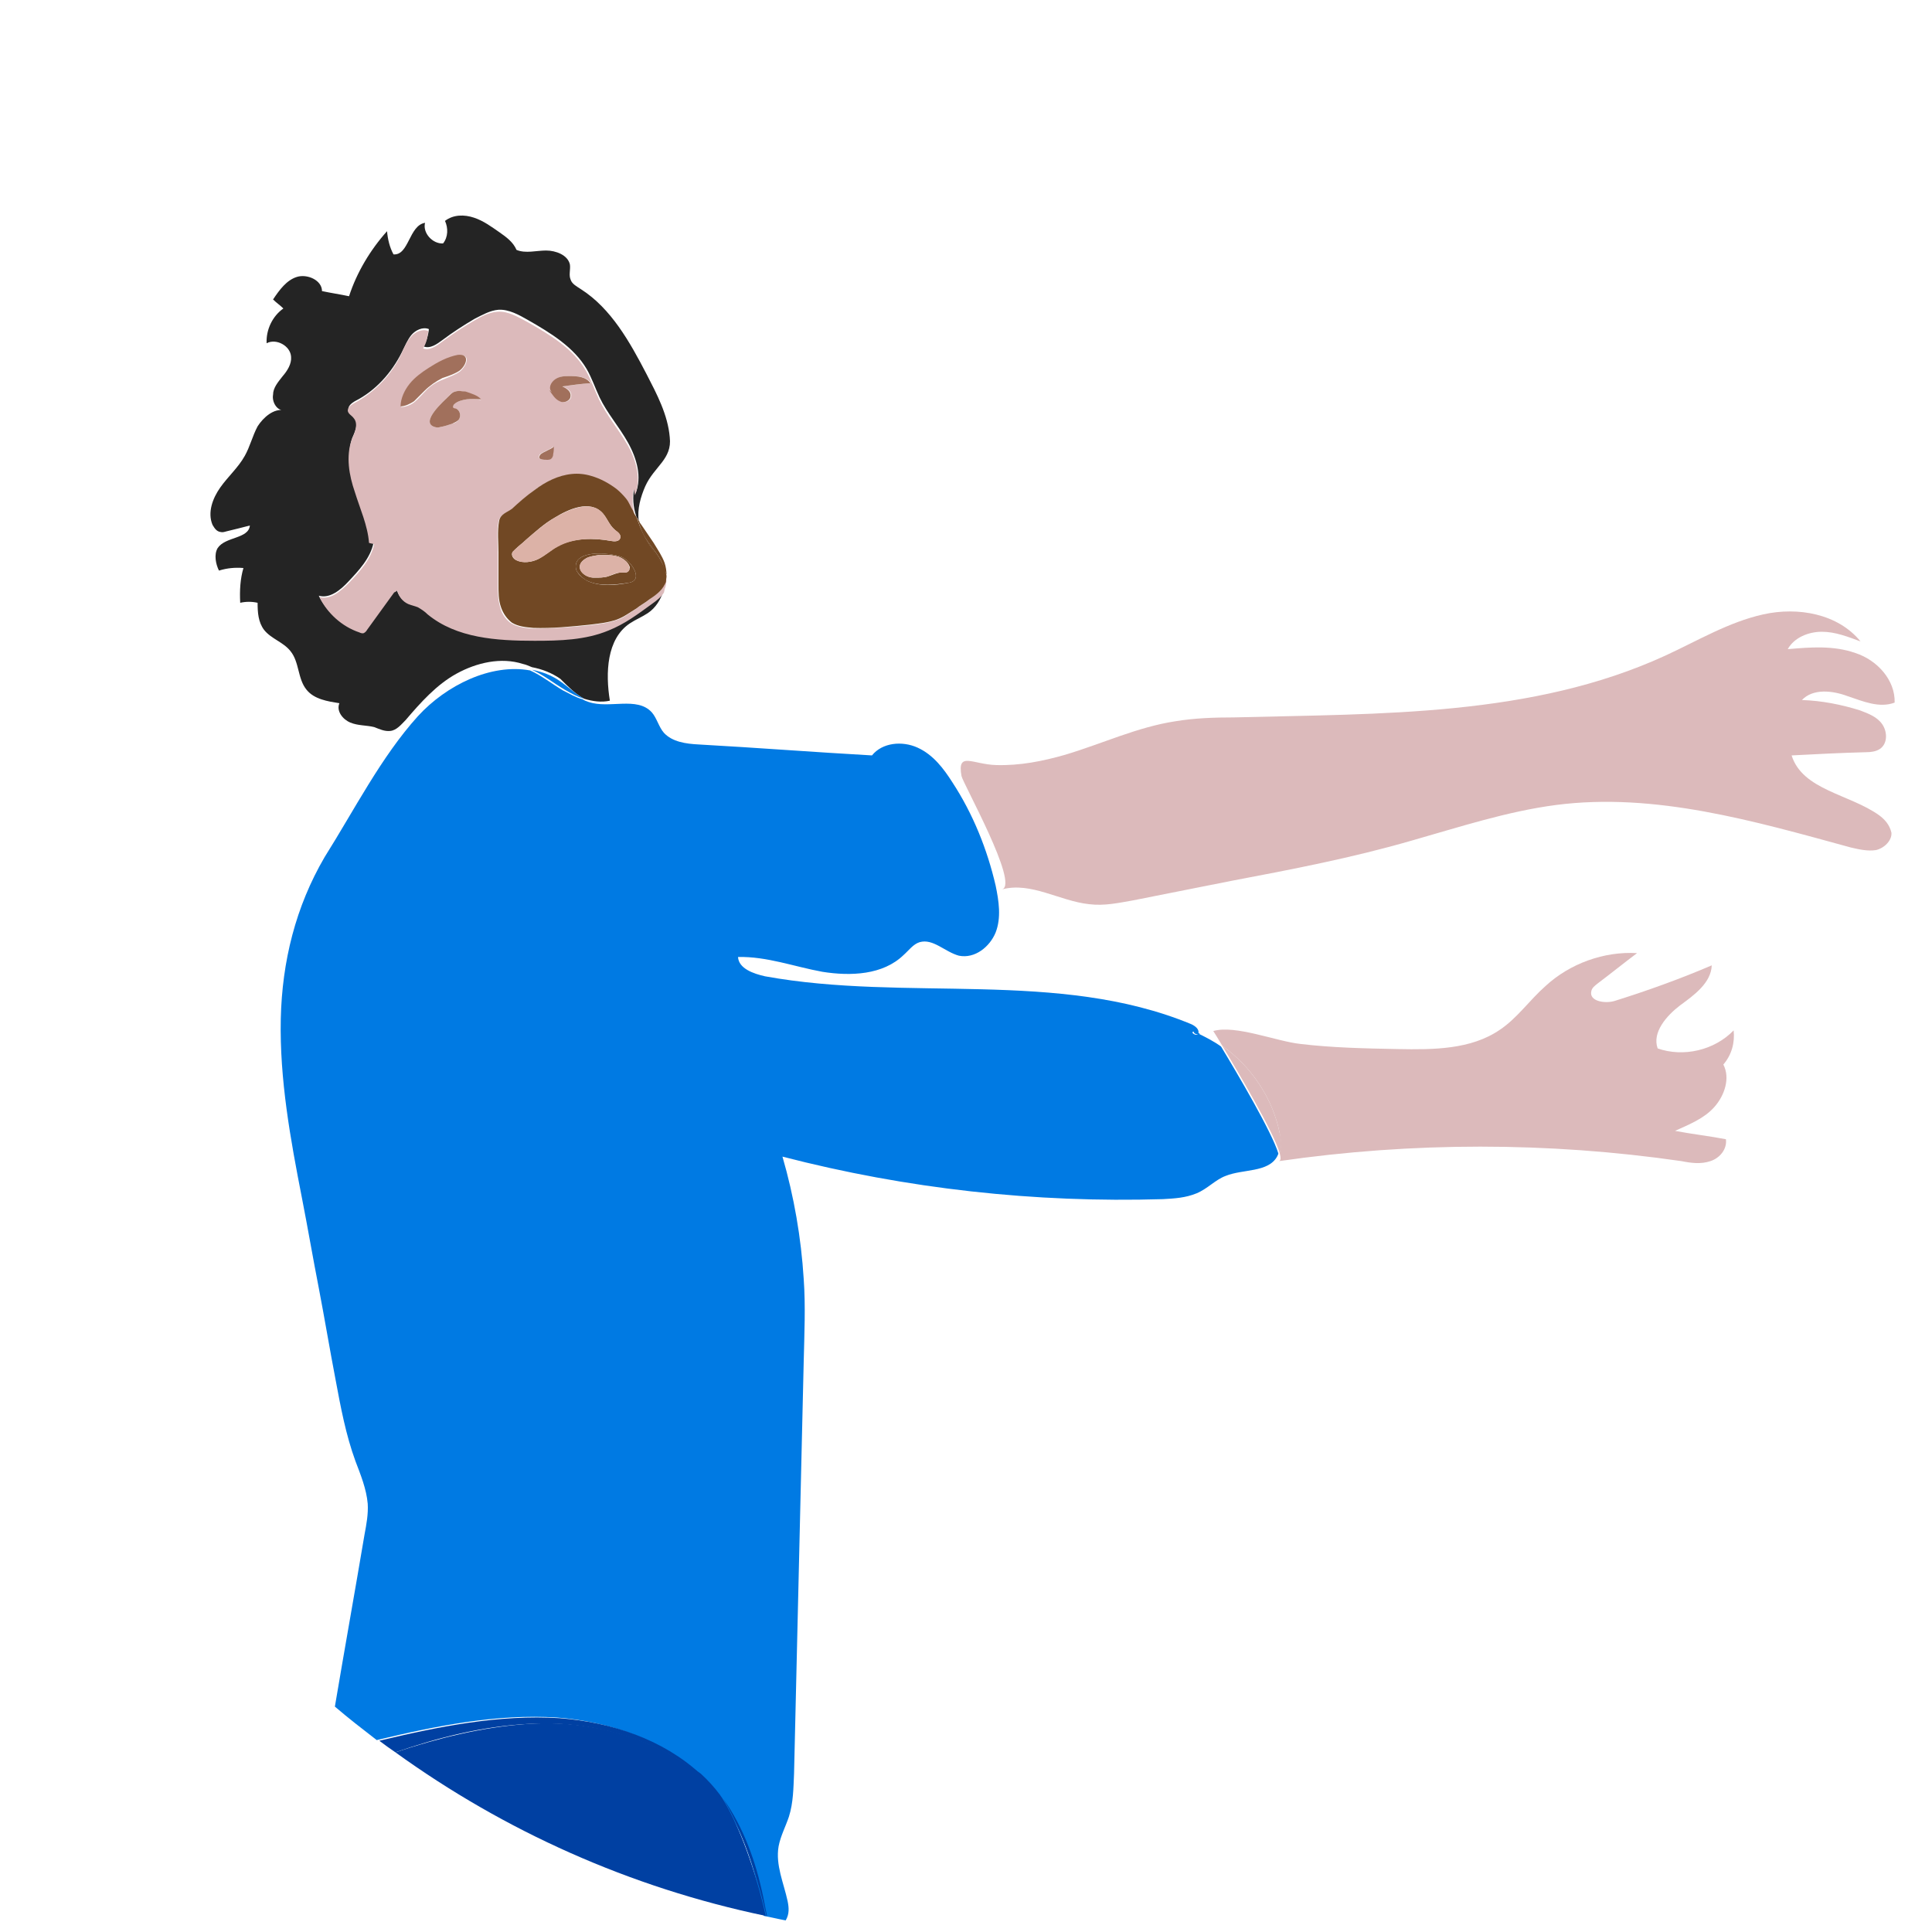 <?xml version="1.0" encoding="utf-8"?>
<!-- Generator: Adobe Illustrator 27.8.0, SVG Export Plug-In . SVG Version: 6.00 Build 0)  -->
<svg version="1.1" id="Calque_1" xmlns="http://www.w3.org/2000/svg" xmlns:xlink="http://www.w3.org/1999/xlink" x="0px" y="0px"
	 viewBox="0 0 300 300" style="enable-background:new 0 0 300 300;" xml:space="preserve">
<style type="text/css">
	.st0{opacity:0.47;fill:#0AAA00;}
	.st1{fill:#242424;}
	.st2{fill:#007AE3;}
	.st3{fill:#0040A2;}
	.st4{fill:#DCBABB;}
	.st5{fill:#A1705C;}
	.st6{fill:#714824;}
	.st7{fill:#DCB2A7;}
</style>
<g>
	<path class="st0" d="M111.8,278.8c0.1,0.2,0.3,0.4,0.4,0.6c-0.9-1.5-1.9-2.7-2.7-3.4c-0.2-0.2-0.5-0.3-0.7-0.5
		C109.9,276.5,110.9,277.6,111.8,278.8z"/>
	<path class="st1" d="M90.7,108.5c1.3,0.4,2.7,0.6,4,0.3c-0.7-4.3-0.5-9.6,3.1-12c0.9-0.6,1.9-1,2.8-1.6c1.2-0.8,2-2.1,2.4-3.4
		c-0.5,0.7-1.2,1.3-1.9,1.8c-2.2,1.5-4.3,3.1-6.7,4.1c-3.5,1.5-7.6,1.6-11.5,1.6c-5.8,0-12.1-0.4-16.6-4.1c-0.5-0.5-0.9-0.8-1.5-1.1
		c-0.5-0.3-1-0.4-1.5-0.5c-0.9-0.4-1.5-1.2-1.7-2.1c-0.2,0.1-0.4,0.2-0.5,0.3c-1.4,1.9-2.8,3.9-4.2,5.8c-0.1,0.2-0.3,0.4-0.5,0.5
		c-0.3,0.1-0.5,0-0.7-0.1c-2.6-0.9-5-3-6.2-5.5c1.7,0.5,3.4-0.9,4.6-2.2c1.6-1.7,3.4-3.6,3.9-6C57.9,84,57.6,84,57.4,84
		c-0.2-2.7-1.4-5.3-2.2-7.9c-0.8-2.6-1.4-5.5-0.5-8.1c0.5-1.1,1.1-2.5,0.3-3.4c-0.3-0.4-0.8-0.6-0.9-1.1c0-0.5,0.5-0.9,1-1.2
		c3.2-1.6,5.7-4.4,7.3-7.6c0.5-1,0.9-2,1.5-2.7c0.6-0.7,1.7-1.3,2.7-0.9c-0.1,1-0.4,1.9-0.8,2.7c1,0.4,2.1-0.4,2.9-1
		c1.6-1.2,3.3-2.3,5-3.3c1.2-0.6,2.4-1.3,3.7-1.4c1.6-0.1,3.2,0.8,4.6,1.6c3.5,2,7.1,4.2,9.1,7.6c0.8,1.4,1.3,2.9,2,4.4
		c1.2,2.5,3,4.5,4.4,7s2.2,5.4,1.2,7.9l-0.2-1c-0.3,1.6-0.2,3.1,0.3,4.6c0.1,0.2,0.3,0.4,0.4,0.7c-0.3-1.8,0.3-3.8,1-5.4
		c1.4-3.1,4.2-4.2,3.8-7.6c-0.3-3.5-2-6.7-3.6-9.8c-2.6-5-5.5-10.2-10.2-13.2c-0.6-0.4-1.4-0.8-1.6-1.5c-0.3-0.7,0-1.5-0.1-2.3
		c-0.3-1.5-2.2-2.2-3.7-2.2c-1.5,0-3.2,0.5-4.6-0.1c-0.5-1.2-1.6-2-2.6-2.7c-1.3-0.9-2.5-1.8-4-2.3c-1.5-0.5-3.2-0.5-4.5,0.5
		c0.5,1.1,0.5,2.5-0.3,3.5c-1.6,0.1-3.2-1.6-2.8-3.2c-2.5,0.4-2.5,5.1-4.9,4.9c-0.6-1.1-0.9-2.4-1-3.6c-2.6,2.9-4.7,6.4-5.9,10.1
		c-1.4-0.3-2.8-0.5-4.2-0.8c0-1.7-2.3-2.7-3.9-2.2s-2.7,2-3.7,3.5c0.5,0.5,1.1,0.9,1.6,1.4c-1.7,1.2-2.7,3.3-2.6,5.4
		c1.5-0.8,3.7,0.4,3.8,2.1c0.1,1.1-0.6,2.2-1.3,3c-0.7,0.9-1.5,1.8-1.5,2.9c-0.2,1.1,0.6,2.5,1.7,2.4c-1.6-0.3-3.2,1.1-4.1,2.5
		c-0.8,1.5-1.2,3.2-2,4.6c-1,1.8-2.6,3.2-3.8,4.9c-1.2,1.7-2,3.9-1.2,5.8c0.3,0.5,0.6,1,1.2,1.1c0.4,0.1,0.6,0,1-0.1
		c1.2-0.3,2.5-0.6,3.6-0.9c-0.2,2.1-3.8,1.7-5,3.5c-0.6,1-0.3,2.5,0.2,3.5c1.3-0.4,2.5-0.5,3.8-0.4c-0.5,1.7-0.6,3.5-0.5,5.4
		c0.9-0.2,1.8-0.2,2.7,0c0,1.5,0.1,3,1,4.2c1.1,1.4,3,1.9,4.1,3.3c1.4,1.7,1.1,4.3,2.5,6c1.2,1.5,3.3,1.8,5.1,2.1
		c-0.5,1.2,0.5,2.5,1.7,3c1.2,0.5,2.5,0.4,3.7,0.7c0.8,0.3,1.6,0.7,2.5,0.6c1-0.1,1.7-1,2.4-1.7c2.3-2.7,4.8-5.5,7.9-7.2
		c3.1-1.7,6.9-2.6,10.3-1.5c0.5,0.1,0.9,0.3,1.4,0.5c1.6,0.3,3.1,0.9,4.4,1.8C88.3,106.7,89.4,107.8,90.7,108.5z"/>
	<path class="st2" d="M186.3,160.5c-0.3-0.1-0.5-0.2-0.8-0.3C185,160.3,186.1,160.9,186.3,160.5z"/>
	<path class="st2" d="M122.3,295.2c-0.6-2.8-1.9-5.6-1.4-8.5c0.3-1.6,1.1-3.1,1.6-4.6c0.7-2.2,0.7-4.5,0.8-6.7
		c0.5-21.3,1-42.7,1.5-64c0.1-4.3,0.3-8.6,0-12.8c-0.4-6.4-1.5-12.8-3.3-19c19.3,5,39.2,7.2,59.1,6.6c1.8-0.1,3.5-0.2,5.2-0.9
		s2.9-2.1,4.5-2.7c2.7-1.1,6.6-0.5,8-3c0.1-0.2,0.2-0.4,0.2-0.5c-1-3.3-6.3-12.3-8.9-16.6c-1.1-0.8-2.3-1.4-3.5-2
		c-0.3,0.5-1.3-0.2-0.8-0.3c0.3,0.1,0.5,0.2,0.8,0.3c0,0,0,0,0-0.1c0.1-0.6-0.5-1.1-1.2-1.4c-20.6-8.5-44.1-3.4-66.1-7.4
		c-1.8-0.4-4.1-1.2-4.2-3c4.5-0.1,8.7,1.5,13.1,2.3c4.4,0.7,9.4,0.5,12.6-2.6c0.8-0.7,1.5-1.7,2.5-2c2.1-0.6,3.9,1.5,6.1,2.1
		c2.5,0.5,4.8-1.4,5.7-3.6c0.9-2.3,0.5-4.9,0-7.3c-1.3-5.6-3.5-11.1-6.7-16c-1.4-2.2-3-4.3-5.4-5.4c-2.4-1.1-5.5-0.8-7.1,1.2
		c-8.9-0.5-17.9-1.2-26.9-1.7c-2-0.1-4.1-0.4-5.4-1.8c-0.8-0.9-1.1-2.3-1.9-3.2c-2.3-2.5-6.6-0.5-9.8-1.6c-0.3-0.1-0.6-0.2-0.9-0.4
		c-1.1-0.3-2.1-0.9-3.1-1.4c-1.7-1-3.3-2.3-5.1-3.1c-6.1-1.1-13,2.3-17.4,7.1c-5.7,6.3-9.9,14.6-14.5,21.9
		c-4.5,7.7-6.6,16.2-6.8,25.1c-0.2,9.4,1.5,18.7,3.3,27.9c0.9,4.6,1.7,9.3,2.6,13.9c0.9,4.7,1.7,9.5,2.6,14.2
		c0.8,4.3,1.6,8.6,3.1,12.7c0.8,2.1,1.7,4.3,1.9,6.6c0.1,1.6-0.2,3.2-0.5,4.8c-1.5,8.9-3.1,17.8-4.6,26.7c2.1,1.8,4.3,3.5,6.5,5.2
		c9.2-2.2,18.6-4.1,28-3.5c8,0.6,16.1,3.4,21.9,8.7c0.2,0.2,0.5,0.3,0.7,0.5c0.9,0.6,1.8,1.8,2.7,3.4c3.3,4.4,5.1,9.9,6.2,15.2
		c0.2,1,0.4,2,0.6,3c1.1,0.2,2.3,0.5,3.4,0.7C122.6,297.2,122.5,296.2,122.3,295.2z"/>
	<path class="st2" d="M90.7,108.5c-1.3-0.7-2.4-1.8-3.7-2.7c-1.4-1-2.9-1.5-4.4-1.8c1.8,0.8,3.4,2.1,5.1,3.1
		C88.6,107.6,89.6,108.2,90.7,108.5z"/>
	<path class="st3" d="M81.8,267.7c-7,0.5-13.8,2.2-20.4,4.4c16.9,12.2,36.4,21,57.5,25.4c-1.6-7.2-4.1-14-6.7-18.2
		c-0.1-0.2-0.3-0.4-0.4-0.6c-0.9-1.2-1.9-2.3-3-3.3C100.8,269.7,91.8,267,81.8,267.7z"/>
	<path class="st3" d="M81.8,267.7c10-0.6,19,2.1,27,7.8c-5.8-5.4-13.9-8.1-21.9-8.7c-9.4-0.6-18.8,1.3-28,3.5
		c0.8,0.6,1.6,1.2,2.5,1.8C68,269.8,74.8,268.1,81.8,267.7z"/>
	<path class="st3" d="M119.1,297.5c-0.2-1-0.4-2-0.6-3c-1.1-5.3-3-10.7-6.2-15.2c2.5,4.1,5.1,11,6.7,18.2
		C119,297.5,119,297.5,119.1,297.5z"/>
	<path class="st4" d="M291.8,126.6c-4.6-3.3-11.9-3.9-13.6-9.3c3.8-0.2,7.7-0.4,11.6-0.5c0.7,0,1.5-0.1,2.1-0.5
		c1.2-0.8,1.2-2.6,0.4-3.8c-0.8-1.2-2.2-1.7-3.5-2.2c-2.9-0.9-5.9-1.5-9-1.6c1.7-1.8,4.7-1.5,7.1-0.6c2.4,0.8,4.9,1.9,7.3,1
		c0.1-3.5-2.7-6.6-6.1-7.7c-3.4-1.2-7-0.9-10.5-0.6c1-1.8,3.2-2.7,5.3-2.7s4.1,0.8,6,1.5c-3.5-4.3-9.7-5.4-15.1-4.2
		c-5.4,1.2-10.2,4.1-15.2,6.4c-20.7,9.5-44.2,9-67,9.6c-3,0-6.1,0.1-9.1,0.6c-5.9,0.9-11.4,3.5-17.1,5.2c-3.5,1-7,1.7-10.7,1.6
		c-3.7-0.1-6.1-2.2-5.4,1.7c0.2,1.1,9,16.8,6.3,17.6c4.5-1.2,8.9,1.8,13.5,2.3c2.4,0.3,4.6-0.2,6.9-0.6c5-1,10.1-2,15.1-3
		c9.5-1.8,18.9-3.6,28.2-6.3c7.4-2.1,14.7-4.5,22.3-5.5c15.4-2,30.8,2.5,45.8,6.6c1.3,0.3,2.6,0.6,3.9,0.4c1.3-0.3,2.5-1.5,2.4-2.7
		C293.4,128,292.6,127.2,291.8,126.6z"/>
	<path class="st4" d="M198.7,175.9c0.2,1,0.3,2.1,0,3.1c0.2,0.8,0.2,1.2-0.1,1.3c20.7-3,41.8-3,62.5,0c1.5,0.3,3,0.5,4.5,0
		c1.5-0.5,2.6-1.9,2.4-3.4c-2.6-0.5-5.3-0.8-7.9-1.3c2.2-1,4.5-1.9,6.1-3.7c1.6-1.8,2.5-4.5,1.4-6.6c1.3-1.5,1.8-3.4,1.6-5.3
		c-3,3.1-7.8,4.2-11.8,2.8c-0.9-2.5,1.4-5.1,3.5-6.7c2.2-1.6,4.8-3.5,4.9-6.2c-4.9,2.1-9.9,3.9-15,5.5c-1.5,0.5-4.1,0.1-3.7-1.5
		c0.1-0.5,0.5-0.8,1-1.2c2-1.5,4.1-3.2,6.1-4.7c-5.1-0.3-10.4,1.6-14.2,5.1c-2.5,2.2-4.4,5-7.1,6.8c-4.5,3.1-10.4,3.1-15.8,3
		c-5.1-0.1-10.2-0.2-15.2-0.8c-3.7-0.4-10.1-3-13.5-2c0.2,0.3,0.7,1.1,1.4,2.3C194.3,165.6,197.6,170.5,198.7,175.9z"/>
	<path class="st4" d="M198.7,175.9c-1.1-5.4-4.4-10.3-8.9-13.5c2.6,4.3,7.9,13.3,8.9,16.6C199.1,178.1,199,176.9,198.7,175.9z"/>
	<path class="st4" d="M103,91.7c0.2-0.3,0.4-0.6,0.4-0.9c0.1-0.5,0.1-1,0-1.5c0,0.4-0.1,0.8-0.2,1.1C103.3,90.9,103.2,91.3,103,91.7
		z"/>
	<path class="st4" d="M103.1,90.9c-0.5,1-1.5,1.6-2.4,2.3c-0.6,0.5-1.4,0.9-2,1.4c-1,0.6-1.9,1.4-3,1.7c-1.4,0.5-2.7,0.6-4.2,0.8
		c-2.9,0.3-5.9,0.5-8.8,0.5c-1.1-0.1-2.3-0.2-3.3-0.8c-0.8-0.5-1.5-1.5-1.7-2.4c-0.4-1.2-0.4-2.5-0.4-3.6c0-1.6,0-3.3,0-4.9
		c0-1.5-0.2-3.3,0.1-4.9c0.2-1.1,1.2-1.3,2-1.9c1.2-1,2.3-2,3.5-2.9c1.7-1.3,3.7-2.3,5.8-2.5c1-0.1,2,0,3,0.3c1.5,0.4,2.7,1.1,3.9,2
		c0.5,0.5,1.1,0.9,1.5,1.5c0.5,0.6,0.7,1.3,1,1.9c0.2,0.4,0.4,0.8,0.6,1.1c-0.5-1.5-0.6-3.1-0.3-4.6l0.2,1c1-2.5,0.2-5.5-1.2-7.9
		s-3.2-4.5-4.4-7c-0.7-1.5-1.2-3-2-4.4c-2-3.5-5.6-5.6-9.1-7.6c-1.5-0.8-3-1.7-4.6-1.6c-1.4,0.1-2.5,0.7-3.7,1.4
		c-1.7,1-3.4,2.1-5,3.3c-0.8,0.6-1.9,1.4-2.9,1c0.5-0.8,0.7-1.7,0.8-2.7c-1-0.4-2.1,0.2-2.7,0.9c-0.6,0.7-1.1,1.7-1.5,2.7
		c-1.5,3.2-4.1,5.9-7.3,7.6c-0.5,0.3-1,0.6-1,1.2c0.1,0.5,0.6,0.7,0.9,1.1c0.8,0.9,0.2,2.3-0.3,3.4c-0.9,2.6-0.4,5.5,0.5,8.1
		c0.8,2.6,2,5.2,2.2,7.9c0.3,0.1,0.5,0.1,0.8,0.2c-0.5,2.4-2.3,4.3-3.9,6c-1.3,1.3-2.9,2.7-4.6,2.2c1.2,2.5,3.5,4.6,6.2,5.5
		c0.2,0.1,0.5,0.2,0.7,0.1c0.2-0.1,0.4-0.3,0.5-0.5c1.4-1.9,2.8-3.9,4.2-5.8c0.2-0.1,0.4-0.2,0.5-0.3c0.2,0.9,0.8,1.7,1.7,2.1
		c0.5,0.2,1,0.3,1.5,0.5c0.5,0.3,1,0.6,1.5,1.1c4.5,3.7,10.7,4.1,16.6,4.1c3.9,0,7.9-0.1,11.5-1.6c2.5-1,4.5-2.5,6.7-4.1
		c0.7-0.5,1.5-1.1,1.9-1.8c0.1-0.4,0.2-0.9,0.2-1.3C103.2,90.6,103.2,90.7,103.1,90.9z M86.3,58.9c0.6-0.5,1.5-0.5,2.3-0.5
		c1.2,0,2.5,0.1,3.2,1.1c-1.5,0.1-2.9,0.3-4.4,0.5c0.6,0.3,1.4,0.7,1.3,1.5c0,0.7-1,1.2-1.7,0.8c-0.7-0.3-1.1-1-1.5-1.6l0.4,0.3
		C85.2,60.3,85.6,59.4,86.3,58.9z M83.8,70.6c0.3-0.4,2.1-1,2.1-1.3c0,0.4,0,0.8-0.1,1.2c0,0.3-0.1,0.6-0.4,0.8
		c-0.2,0.1-0.3,0.1-0.5,0.1C84.4,71.4,83.3,71.4,83.8,70.6z M66,60.8c-0.5,0.5-1.1,1.2-1.6,1.6c-0.6,0.5-1.4,0.8-2.1,0.8
		c0-1.3,0.5-2.5,1.4-3.5c0.8-1,1.9-1.8,3-2.5c1.4-0.9,2.8-1.7,4.5-2c2-0.3,1.3,1.6,0.2,2.5c-0.7,0.5-1.6,0.8-2.5,1.2
		C67.8,59.3,66.8,59.9,66,60.8z M72.5,62c-0.7,0.1-1.5,0.3-2,0.8c-0.1,0.1-0.2,0.4-0.1,0.5c0.1,0.1,0.2,0.1,0.3,0.1
		c0.7,0.2,1,1.2,0.5,1.8c-0.3,0.4-0.6,0.5-1,0.6c-0.6,0.2-1.2,0.4-1.8,0.5c-0.3,0.1-0.6,0.1-0.9,0c-2.4-0.7,1.5-4.1,2.1-4.7
		c0.3-0.4,0.6-0.7,1.1-0.8c0.5-0.2,1.1,0,1.6,0.1c0.9,0.3,1.8,0.5,2.4,1.2C74,62,73.3,61.9,72.5,62z"/>
	<path class="st5" d="M86.9,62.3c0.7,0.4,1.7-0.1,1.7-0.8c0.1-0.7-0.6-1.2-1.3-1.5c1.5-0.2,2.9-0.4,4.4-0.5c-0.7-1-2-1.1-3.2-1.1
		c-0.8,0-1.6,0-2.3,0.5c-0.7,0.5-1.1,1.4-0.5,2l-0.4-0.3C85.8,61.3,86.2,62,86.9,62.3z"/>
	<path class="st5" d="M70.7,60.8c-0.5,0.1-0.8,0.5-1.1,0.8c-0.6,0.6-4.5,4-2.1,4.7c0.3,0.1,0.6,0.1,0.9,0c0.6-0.1,1.2-0.3,1.8-0.5
		c0.4-0.2,0.7-0.3,1-0.6c0.5-0.6,0.2-1.6-0.5-1.8c-0.1,0-0.2,0-0.3-0.1c-0.1-0.1,0-0.4,0.1-0.5c0.5-0.5,1.3-0.7,2-0.8
		c0.7-0.1,1.5,0,2.2,0c-0.5-0.6-1.5-0.9-2.4-1.2C71.8,60.8,71.3,60.6,70.7,60.8z"/>
	<path class="st5" d="M71.3,57.6c1.1-0.8,1.8-2.7-0.2-2.5c-1.6,0.3-3.1,1.1-4.5,2c-1.1,0.7-2.2,1.5-3,2.5c-0.8,1-1.4,2.3-1.4,3.5
		c0.7,0,1.5-0.4,2.1-0.8c0.5-0.5,1.1-1.1,1.6-1.6c0.8-0.8,1.8-1.5,2.8-2C69.6,58.4,70.5,58.1,71.3,57.6z"/>
	<path class="st5" d="M85,71.4c0.2,0,0.3,0,0.5-0.1c0.3-0.2,0.4-0.5,0.4-0.8c0.1-0.4,0.1-0.8,0.1-1.2c0,0.3-1.8,0.9-2.1,1.3
		C83.3,71.4,84.4,71.4,85,71.4z"/>
	<path class="st6" d="M103.1,88.2c0.2,0.4,0.3,0.7,0.4,1.1c0-0.6-0.1-1.3-0.3-1.9c-0.4-1.1-1.1-2.1-1.7-3.1
		c-0.6-0.9-1.3-1.9-1.9-2.8c-0.1-0.1-0.2-0.3-0.3-0.4c0,0.3,0.1,0.6,0.2,0.9C100.2,84.3,102.4,85.8,103.1,88.2z"/>
	<path class="st6" d="M101.9,86.3c0.4,0.6,0.9,1.2,1.2,1.9c-0.7-2.4-2.9-3.9-3.6-6.3c-0.1-0.3-0.1-0.6-0.2-0.9
		c-0.1-0.2-0.3-0.4-0.4-0.7C99.5,82.5,100.7,84.5,101.9,86.3z"/>
	<path class="st6" d="M103.3,89.1c0.1,0.5,0,0.9,0,1.4c0.1-0.4,0.2-0.7,0.2-1.1c-0.1-0.4-0.2-0.7-0.4-1.1
		C103.2,88.5,103.3,88.8,103.3,89.1z"/>
	<path class="st6" d="M97.2,77.4c-0.5-0.6-1-1.1-1.5-1.5c-1.2-0.9-2.5-1.6-3.9-2c-1-0.3-2-0.4-3-0.3c-2.1,0.2-4.1,1.2-5.8,2.5
		C81.7,77,80.6,78,79.5,79c-0.8,0.6-1.8,0.8-2,1.9c-0.3,1.6-0.1,3.4-0.1,4.9c0,1.6,0,3.3,0,4.9c0,1.2,0,2.5,0.4,3.6
		c0.3,0.9,0.9,1.8,1.7,2.4c1,0.6,2.2,0.7,3.3,0.8c2.9,0.1,5.9-0.2,8.8-0.5c1.5-0.2,2.8-0.3,4.2-0.8c1.1-0.4,2-1.1,3-1.7
		c0.6-0.5,1.4-0.9,2-1.4c0.9-0.6,1.9-1.3,2.4-2.3c0.1-0.1,0.1-0.3,0.2-0.4c0-0.5,0.1-0.9,0-1.4c0-0.3-0.1-0.6-0.2-0.8
		c-0.3-0.7-0.8-1.3-1.2-1.9c-1.3-1.8-2.5-3.8-3.1-5.9c-0.2-0.3-0.5-0.7-0.6-1.1C97.9,78.7,97.7,78,97.2,77.4z M83.6,86.8
		c-1,0.5-2.4,0.7-3.4,0.2c-0.5-0.2-0.9-0.8-0.6-1.3c0.1-0.1,0.3-0.3,0.4-0.4c0.5-0.5,1.2-1,1.7-1.5c1.4-1.2,2.8-2.5,4.4-3.4
		c2.1-1.3,5.5-2.9,7.5-0.7c0.7,0.8,1,1.8,1.8,2.5c0.3,0.3,0.5,0.4,0.7,0.6c0.2,0.2,0.3,0.5,0.2,0.8c-0.2,0.5-0.9,0.5-1.4,0.4
		c-2.7-0.5-5.8-0.5-8.3,0.8C85.6,85.4,84.7,86.2,83.6,86.8z M97.6,90.5c-2.1,0.4-4.4,0.6-6.4-0.3c-0.5-0.3-1.1-0.7-1.5-1.3
		c-0.4-0.5-0.4-1.4,0-1.9c1.2-1.5,5-1.1,6.6-0.6C97.8,86.8,100.2,90.1,97.6,90.5z"/>
	<path class="st6" d="M96.3,86.4c-1.5-0.5-5.4-0.9-6.6,0.6c-0.4,0.5-0.4,1.4,0,1.9c0.4,0.5,0.9,1,1.5,1.3c2,0.9,4.3,0.6,6.4,0.3
		C100.2,90.1,97.8,86.8,96.3,86.4z M97.7,88.5c-0.1,0.2-0.4,0.4-0.5,0.4c-0.3,0-0.5,0-0.7,0c-0.7,0-1.4,0.4-2.1,0.6
		c-0.6,0.2-1.4,0.2-2,0.2c-1.8,0.1-3.5-1.8-1.4-3c0.5-0.3,1.3-0.4,1.9-0.5c0.5,0,1,0,1.5,0c0.6,0,1.4,0.1,2,0.4
		c0.6,0.3,1.2,0.8,1.4,1.5C97.7,88.2,97.8,88.4,97.7,88.5z"/>
	<path class="st7" d="M94.9,84c0.5,0.1,1.2,0.1,1.4-0.4c0.1-0.3,0-0.6-0.2-0.8c-0.2-0.3-0.5-0.4-0.7-0.6c-0.8-0.7-1.1-1.7-1.8-2.5
		c-1.9-2.2-5.4-0.5-7.5,0.7c-1.5,0.9-3,2.2-4.4,3.4c-0.5,0.5-1.2,1-1.7,1.5c-0.1,0.1-0.3,0.3-0.4,0.4c-0.3,0.5,0.2,1.1,0.6,1.3
		c1,0.5,2.4,0.3,3.4-0.2c1.1-0.5,2-1.4,3-1.9C89.1,83.5,92.2,83.5,94.9,84z"/>
	<path class="st7" d="M96.4,86.6c-0.6-0.3-1.4-0.4-2-0.4c-0.5,0-1,0-1.5,0c-0.6,0.1-1.4,0.2-1.9,0.5c-2.1,1.2-0.5,3.1,1.4,3
		c0.6,0,1.4,0,2-0.2c0.7-0.3,1.4-0.6,2.1-0.6c0.3,0,0.5,0,0.7,0c0.2,0,0.5-0.2,0.5-0.4c0.1-0.1,0-0.3,0-0.5
		C97.6,87.4,97,86.9,96.4,86.6z"/>
</g>
</svg>
